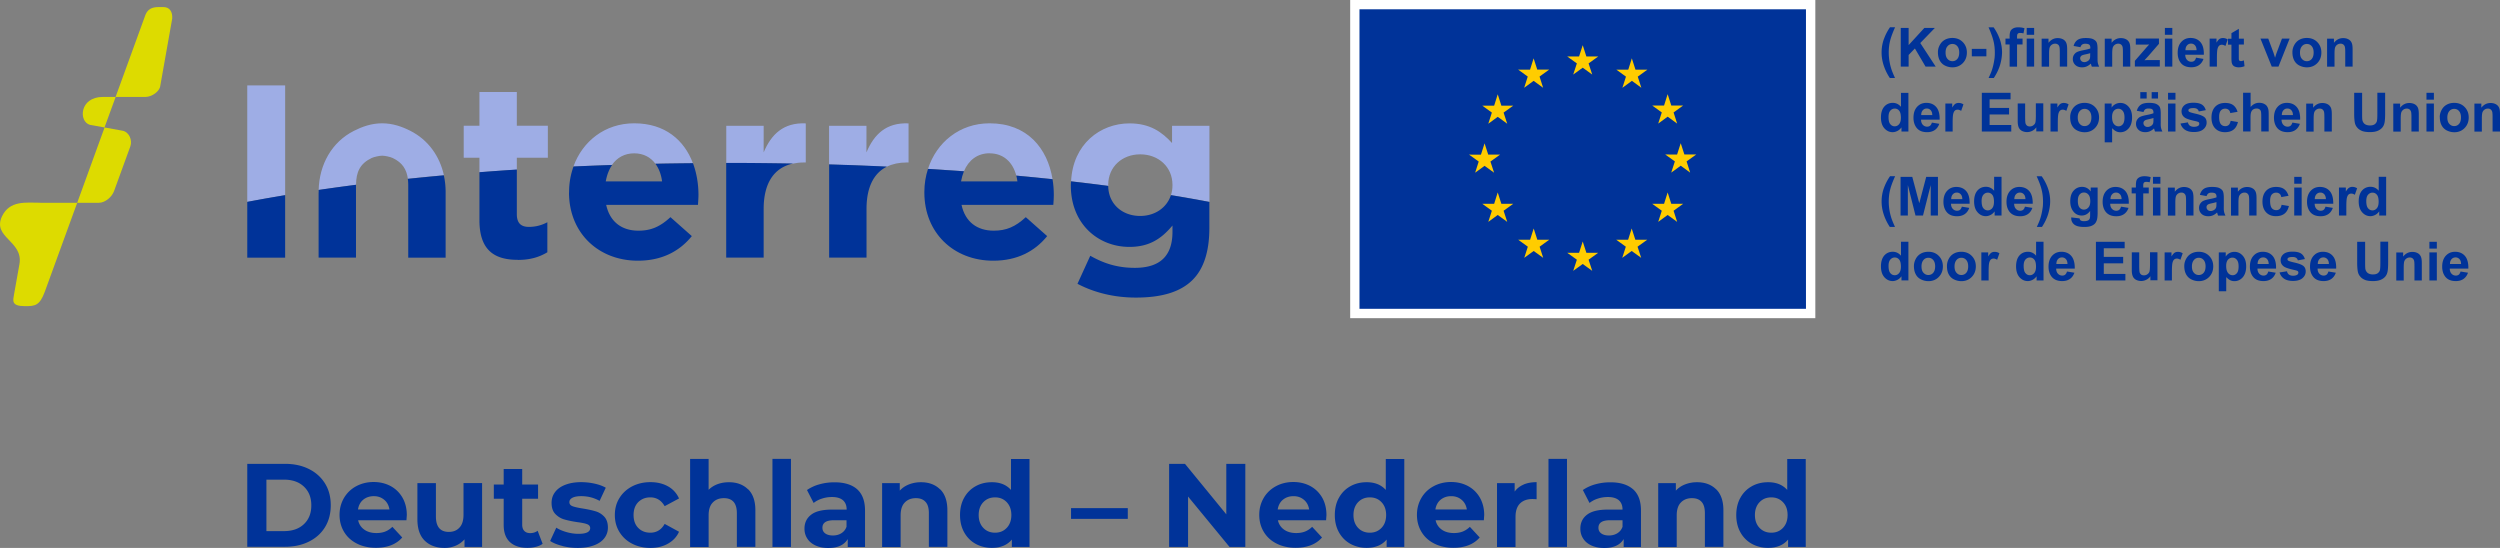 <svg xmlns="http://www.w3.org/2000/svg" viewBox="0 0 349.73 76.65"><rect x="0" y="0" width="349.73" height="76.65" fill="#808080" stroke="none"/><path d="M265.08 10.91h-.71c-.38-.57-.66-1.16-.86-1.77-.2-.61-.29-1.21-.29-1.78 0-.71.12-1.39.37-2.02.21-.55.48-1.06.81-1.53h.71c-.34.75-.57 1.38-.7 1.9s-.19 1.08-.19 1.66a7.612 7.612 0 0 0 .42 2.45c.09.25.24.61.45 1.08Zm.82-1.59V3.91h1.1v2.4l2.2-2.4h1.47l-2.04 2.11 2.16 3.3h-1.42l-1.49-2.54-.88.91v1.63h-1.1zm5.2-2.02c0-.34.08-.68.26-1 .17-.32.41-.57.72-.74.31-.17.66-.25 1.04-.25.59 0 1.08.19 1.46.58.38.39.57.87.57 1.46s-.19 1.09-.57 1.48c-.38.39-.87.59-1.45.59-.36 0-.7-.08-1.03-.24-.33-.16-.57-.4-.74-.71-.17-.31-.26-.7-.26-1.15Zm1.07.06c0 .39.09.69.28.89.18.21.41.31.68.31s.5-.1.68-.31c.18-.21.27-.51.27-.9s-.09-.68-.27-.89c-.18-.21-.41-.31-.68-.31s-.5.1-.68.31c-.19.21-.28.5-.28.89Zm3.67.52V6.84h2.04v1.04h-2.04zm2.35 3.03c.2-.44.35-.77.43-1.01.08-.23.16-.5.23-.81.07-.3.12-.59.16-.87.04-.28.05-.56.05-.84 0-.59-.06-1.14-.19-1.66s-.36-1.16-.69-1.9h.71c.37.53.66 1.09.87 1.68.2.59.31 1.2.31 1.81 0 .51-.08 1.07-.24 1.65-.18.66-.49 1.31-.91 1.95h-.72Zm2.36-5.51h.58v-.29c0-.33.04-.58.11-.74.07-.16.2-.29.39-.4.19-.1.43-.15.71-.15s.58.04.87.13l-.14.72c-.16-.04-.32-.06-.48-.06s-.26.04-.32.11c-.07.07-.1.2-.1.4v.28h.77v.82h-.77v3.11h-1.04V6.22h-.58V5.4Zm2.97-.53v-.96h1.04v.96h-1.04Zm0 4.45V5.4h1.04v3.92h-1.04Zm5.67 0h-1.04v-2c0-.42-.02-.7-.07-.82a.54.54 0 0 0-.22-.29.61.61 0 0 0-.36-.1.805.805 0 0 0-.77.54c-.05.16-.08.46-.08.9v1.78h-1.04V5.41h.96v.58c.34-.44.77-.66 1.29-.66.23 0 .44.04.63.12.19.08.33.19.43.32.1.13.16.27.2.44.04.16.06.4.06.7v2.44Zm1.83-2.72-.94-.17c.1-.38.29-.66.55-.84.26-.18.64-.27 1.15-.27.46 0 .81.05 1.03.16.23.11.39.25.48.42.09.17.14.48.14.93v1.21c0 .34 0 .6.04.76.03.16.1.34.19.53h-1.03a2.88 2.88 0 0 1-.1-.31c-.02-.06-.03-.1-.04-.12-.18.17-.37.3-.57.39-.2.09-.42.13-.65.13-.4 0-.72-.11-.95-.33-.23-.22-.35-.5-.35-.83 0-.22.05-.42.16-.59s.25-.31.45-.4c.19-.09.47-.17.83-.24.48-.09.82-.18 1.01-.25v-.1c0-.2-.05-.34-.15-.43-.1-.08-.28-.13-.56-.13-.18 0-.33.04-.43.11-.1.07-.19.2-.25.38Zm1.38.84c-.13.04-.34.1-.63.16s-.48.12-.57.18c-.13.1-.2.22-.2.37s.05.27.16.38c.11.11.25.16.41.16.19 0 .37-.06.54-.18.13-.09.21-.21.25-.34.03-.09.04-.26.04-.51v-.21Zm5.62 1.88h-1.04v-2c0-.42-.02-.7-.07-.82a.594.594 0 0 0-.22-.29.61.61 0 0 0-.36-.1.805.805 0 0 0-.77.54c-.05.16-.08.46-.08.9v1.78h-1.04V5.41h.96v.58c.34-.44.77-.66 1.29-.66.23 0 .44.04.63.12.19.08.33.19.43.32.1.13.17.27.2.44.04.16.06.4.06.7v2.44Zm.63 0v-.81l1.47-1.69c.24-.28.42-.47.53-.59-.12 0-.28.01-.48.01h-1.39v-.85h3.24v.74l-1.5 1.73-.53.57c.29-.02.47-.03.54-.03h1.61v.91h-3.5Zm4.2-4.45v-.96h1.04v.96h-1.04Zm0 4.45V5.4h1.04v3.92h-1.04Zm4.37-1.25 1.03.17c-.13.38-.34.67-.63.87-.29.2-.64.3-1.08.3-.68 0-1.19-.22-1.51-.67-.26-.36-.39-.81-.39-1.35 0-.65.17-1.16.51-1.53.34-.37.77-.55 1.29-.55.58 0 1.04.19 1.38.58.34.39.5.98.48 1.77h-2.6c0 .31.09.55.25.72.16.17.36.26.6.26.16 0 .3-.04.41-.13.11-.09.19-.23.25-.43Zm.06-1.05c0-.3-.09-.53-.23-.69a.705.705 0 0 0-.54-.23c-.23 0-.41.08-.56.25-.15.17-.22.39-.22.67h1.55Zm2.87 2.3h-1.04V5.4h.96v.56c.16-.26.31-.44.44-.52.13-.08.28-.12.45-.12.24 0 .46.06.68.2l-.32.91c-.17-.11-.34-.17-.49-.17s-.27.04-.37.12c-.1.08-.18.22-.24.43s-.09.65-.09 1.31v1.21Zm3.75-3.92v.83h-.71v1.58c0 .32 0 .51.02.56.01.05.04.1.09.13.05.03.11.05.18.05.1 0 .23-.03.42-.1l.09.81c-.24.1-.52.16-.82.16-.19 0-.35-.03-.5-.09a.71.71 0 0 1-.33-.24.984.984 0 0 1-.15-.4 5.61 5.61 0 0 1-.03-.73V6.25h-.48v-.83h.48v-.78l1.04-.61v1.38h.71Zm3.9 3.92-1.58-3.92h1.09l.74 2 .21.67c.06-.17.09-.28.11-.34.03-.11.07-.22.11-.33l.75-2h1.07l-1.56 3.92h-.93Zm2.89-2.02c0-.34.08-.68.26-1 .17-.32.41-.57.72-.74.31-.17.66-.25 1.04-.25.59 0 1.08.19 1.46.58.38.39.57.87.57 1.46s-.19 1.09-.57 1.48c-.38.39-.87.59-1.45.59-.36 0-.7-.08-1.03-.24-.33-.16-.57-.4-.74-.71-.17-.31-.26-.7-.26-1.15Zm1.06.06c0 .39.09.69.28.89.18.21.41.31.68.31s.5-.1.68-.31c.18-.21.27-.51.27-.9s-.09-.68-.27-.89c-.18-.21-.41-.31-.68-.31s-.5.1-.68.31c-.18.21-.28.5-.28.89Zm7.37 1.96h-1.04v-2c0-.42-.02-.7-.07-.82a.594.594 0 0 0-.22-.29.61.61 0 0 0-.36-.1.805.805 0 0 0-.77.54c-.05.16-.08.46-.08.9v1.78h-1.04V5.41h.96v.58c.34-.44.77-.66 1.29-.66.23 0 .44.04.63.12.19.08.33.19.43.32.1.13.16.27.2.44.04.16.06.4.06.7v2.44Zm-62.16 9.08H266v-.58c-.16.22-.35.39-.57.5-.22.11-.44.17-.66.17-.45 0-.84-.18-1.16-.54-.32-.36-.48-.87-.48-1.52s.16-1.17.47-1.52c.31-.35.71-.52 1.19-.52.44 0 .82.18 1.14.55v-1.95h1.04v5.42Zm-2.77-2.05c0 .42.06.72.17.91.17.27.4.41.7.41.24 0 .44-.1.61-.3.17-.2.25-.51.25-.91 0-.45-.08-.78-.24-.97-.16-.2-.37-.3-.62-.3s-.45.1-.62.29c-.17.2-.25.49-.25.88Zm6.06.8 1.04.17c-.13.38-.34.67-.63.87s-.65.3-1.08.3c-.68 0-1.19-.22-1.51-.67-.26-.36-.39-.81-.39-1.35 0-.65.17-1.16.51-1.53.34-.37.77-.55 1.29-.55.58 0 1.04.19 1.38.58.34.39.5.98.48 1.77h-2.6c0 .31.09.55.25.72.16.17.36.26.6.26.16 0 .3-.04.41-.13.11-.09.2-.23.25-.43Zm.06-1.05c0-.3-.08-.53-.23-.69a.705.705 0 0 0-.54-.23c-.23 0-.41.08-.56.25-.15.16-.22.39-.22.67h1.55Zm2.87 2.3h-1.04v-3.92h.96v.56c.17-.26.31-.44.44-.52.13-.08.28-.12.45-.12.24 0 .46.06.68.2l-.32.91c-.18-.11-.34-.17-.49-.17s-.27.04-.37.12c-.1.08-.18.22-.24.43s-.09.65-.09 1.31v1.21Zm4.06 0v-5.42h4.02v.92h-2.93v1.2h2.72v.91h-2.72v1.48h3.03v.91h-4.12zm7.62 0v-.59c-.14.21-.33.37-.56.49a1.586 1.586 0 0 1-1.45.01c-.21-.12-.36-.28-.45-.49-.09-.21-.14-.5-.14-.87v-2.48h1.04v1.8c0 .55.02.89.06 1.01.04.12.11.22.21.3.1.07.23.11.38.11.18 0 .34-.05.48-.15.14-.1.24-.22.29-.36.05-.14.08-.5.08-1.06v-1.66h1.04v3.92h-.96Zm3.03 0h-1.04v-3.92h.96v.56c.16-.26.31-.44.44-.52.13-.08.28-.12.45-.12.24 0 .46.06.68.2l-.32.91c-.17-.11-.34-.17-.49-.17s-.27.04-.37.12c-.1.08-.18.22-.24.43s-.09.65-.09 1.31v1.21Zm1.71-2.02c0-.34.08-.68.25-1 .17-.32.41-.57.72-.74.31-.17.66-.25 1.04-.25.59 0 1.08.19 1.46.58.38.39.57.87.57 1.46s-.19 1.09-.57 1.48c-.38.39-.86.59-1.45.59-.36 0-.7-.08-1.03-.24-.33-.16-.57-.4-.74-.71-.17-.31-.25-.7-.25-1.15Zm1.06.06c0 .39.09.69.28.89.18.21.41.31.68.31s.5-.1.68-.31c.18-.21.27-.51.27-.9s-.09-.68-.27-.89c-.18-.21-.41-.31-.68-.31s-.5.1-.68.31c-.19.21-.28.51-.28.89Zm3.77-1.96h.97v.58c.12-.2.29-.36.51-.48.21-.12.45-.18.71-.18.46 0 .84.18 1.16.54.32.36.48.85.48 1.49s-.16 1.16-.48 1.53c-.32.36-.71.54-1.16.54-.22 0-.41-.04-.59-.13s-.36-.23-.56-.44v1.98h-1.04V14.5Zm1.03 1.89c0 .44.09.77.26.98.17.21.39.32.64.32s.44-.1.6-.29c.16-.19.24-.51.24-.95 0-.41-.08-.72-.25-.92-.17-.2-.37-.3-.61-.3s-.46.1-.63.29c-.17.2-.25.49-.25.87Zm4.4-.7-.94-.17c.11-.38.29-.66.55-.84.26-.18.64-.27 1.15-.27.46 0 .81.05 1.03.16.23.11.39.25.48.42.09.17.14.48.14.93v1.21c-.01.34 0 .6.04.76.03.16.1.34.19.53h-1.03a2.88 2.88 0 0 1-.1-.31c-.02-.06-.03-.1-.04-.12-.18.17-.37.3-.57.39-.2.09-.42.13-.65.13-.4 0-.72-.11-.95-.33-.23-.22-.35-.5-.35-.83 0-.22.05-.42.16-.59.11-.17.25-.31.44-.4.19-.09.47-.17.83-.24.48-.09.82-.18 1.01-.26v-.1c0-.2-.05-.34-.15-.43-.1-.09-.28-.13-.56-.13-.18 0-.33.04-.43.11-.1.07-.19.2-.25.38Zm-.45-1.89v-.89h.89v.89h-.89Zm1.84 2.73c-.13.04-.34.1-.63.16s-.48.12-.57.18c-.14.1-.2.22-.2.37s.05.27.16.38c.11.11.25.16.41.16.19 0 .37-.06.54-.18.13-.09.21-.21.25-.34.03-.09.04-.26.04-.51v-.21Zm-.25-2.73v-.89h.89v.89H301Zm2.29.16v-.96h1.04v.96h-1.04Zm0 4.46v-3.92h1.04v3.92h-1.04Zm1.74-1.12 1.04-.16c.04.2.14.36.27.46.14.1.33.16.57.16.27 0 .47-.05.61-.15.09-.07.14-.16.14-.28 0-.08-.02-.14-.07-.2-.05-.05-.17-.09-.35-.14-.84-.18-1.37-.35-1.59-.51-.31-.21-.47-.51-.47-.88 0-.34.13-.63.4-.86.27-.23.68-.35 1.25-.35.54 0 .93.09 1.2.26.26.17.44.43.54.78l-.98.18a.588.588 0 0 0-.24-.35c-.12-.08-.28-.12-.5-.12-.27 0-.47.04-.59.11-.08.05-.12.12-.12.21 0 .07.03.14.1.19.09.07.42.17.97.29.55.13.94.28 1.16.46.22.18.32.44.32.77 0 .36-.15.67-.45.93-.3.26-.74.39-1.33.39-.54 0-.96-.11-1.27-.33a1.53 1.53 0 0 1-.61-.88Zm7.99-1.64-1.02.18c-.04-.2-.11-.36-.24-.46a.721.721 0 0 0-.47-.16c-.26 0-.46.09-.62.27-.15.18-.23.48-.23.9 0 .46.08.79.23.99.16.19.37.29.63.29.2 0 .36-.06.48-.17.13-.11.21-.3.27-.58l1.02.17c-.11.47-.31.82-.61 1.06-.3.24-.7.36-1.21.36-.57 0-1.03-.18-1.37-.54-.34-.36-.51-.86-.51-1.5s.17-1.15.51-1.51c.34-.36.81-.54 1.39-.54.48 0 .86.1 1.14.31.28.21.48.52.61.94Zm1.82-2.66v1.99c.33-.39.74-.59 1.2-.59.24 0 .45.04.65.13.19.09.34.2.43.34.1.14.16.29.2.46.04.17.05.43.05.78v2.3h-1.04v-2.07c0-.41-.02-.67-.06-.78a.491.491 0 0 0-.21-.26c-.1-.07-.23-.1-.38-.1-.17 0-.33.04-.46.12-.14.08-.23.21-.3.38-.06.17-.09.42-.09.75v1.96h-1.04v-5.42h1.04Zm5.86 4.17 1.03.17c-.13.38-.34.67-.63.87-.29.2-.64.3-1.08.3-.68 0-1.19-.22-1.52-.67-.26-.36-.39-.81-.39-1.35 0-.65.17-1.16.51-1.53.34-.37.77-.55 1.29-.55.58 0 1.04.19 1.38.58.34.39.5.98.48 1.77h-2.6c0 .31.09.55.25.72.16.17.36.26.6.26.16 0 .3-.04.41-.13.11-.09.19-.23.25-.43Zm.06-1.05c0-.3-.08-.53-.23-.69a.705.705 0 0 0-.54-.23c-.23 0-.41.08-.56.25-.15.16-.22.39-.22.67h1.55Zm5.44 2.3h-1.04v-2c0-.42-.02-.7-.07-.82a.58.58 0 0 0-.22-.29.61.61 0 0 0-.36-.1.805.805 0 0 0-.77.54c-.05.16-.08.46-.08.9v1.78h-1.04v-3.92h.97v.58c.34-.44.77-.66 1.29-.66.23 0 .44.04.63.12.19.08.33.19.43.32.1.13.17.27.2.44.04.16.06.4.06.7v2.44Zm3.15-5.42h1.09v2.93c0 .47.01.77.04.91.05.22.16.4.33.53.18.13.42.2.72.2s.54-.06.7-.19c.16-.13.25-.28.29-.47.03-.18.05-.49.05-.92v-3h1.09v2.84c0 .65-.03 1.11-.09 1.38-.06.27-.17.5-.33.68-.16.18-.37.33-.64.44-.27.11-.61.17-1.04.17-.52 0-.91-.06-1.18-.18-.27-.12-.48-.27-.63-.46a1.44 1.44 0 0 1-.31-.6c-.07-.31-.11-.77-.11-1.37v-2.89Zm9.03 5.42h-1.04v-2c0-.42-.02-.7-.07-.82a.643.643 0 0 0-.22-.29.61.61 0 0 0-.36-.1.805.805 0 0 0-.77.54c-.05.16-.08.46-.08.9v1.78h-1.04v-3.92h.96v.58c.34-.44.77-.66 1.29-.66.23 0 .44.04.63.12.19.08.33.19.43.32.1.13.17.27.2.44.04.16.06.4.06.7v2.44Zm1.06-4.46v-.96h1.04v.96h-1.04Zm0 4.46v-3.92h1.04v3.92h-1.04Zm1.86-2.02c0-.34.09-.68.26-1 .17-.32.41-.57.72-.74.31-.17.66-.25 1.04-.25.59 0 1.08.19 1.46.58.38.39.57.87.57 1.46s-.19 1.09-.57 1.48c-.38.39-.86.59-1.44.59-.36 0-.7-.08-1.03-.24-.33-.16-.57-.4-.74-.71-.17-.31-.26-.7-.26-1.15Zm1.06.06c0 .39.09.69.28.89.19.21.41.31.68.31s.5-.1.68-.31c.18-.21.27-.51.27-.9s-.09-.68-.27-.89c-.18-.21-.41-.31-.68-.31s-.5.1-.68.31c-.18.21-.28.51-.28.89Zm7.37 1.96h-1.04v-2c0-.42-.02-.7-.07-.82a.58.58 0 0 0-.22-.29.61.61 0 0 0-.36-.1.805.805 0 0 0-.77.54c-.05.16-.08.46-.08.9v1.78h-1.04v-3.92h.97v.58c.34-.44.77-.66 1.29-.66.23 0 .44.04.63.12.19.08.33.19.43.32.1.13.17.27.2.44.04.16.06.4.06.7v2.44Zm-84.65 13.35h-.71c-.38-.57-.66-1.16-.86-1.77-.2-.61-.29-1.21-.29-1.78 0-.71.12-1.39.37-2.02.21-.55.48-1.06.81-1.53h.71c-.34.75-.57 1.38-.7 1.9s-.19 1.08-.19 1.66a7.612 7.612 0 0 0 .42 2.45c.09.25.24.61.45 1.08Zm.79-1.6v-5.41h1.64l.98 3.69.97-3.69h1.64v5.41h-1.01v-4.26l-1.08 4.26h-1.05l-1.07-4.26v4.26h-1.02zm8.58-1.24 1.03.17c-.13.38-.34.67-.63.87-.29.2-.65.3-1.08.3-.68 0-1.19-.22-1.51-.67-.26-.36-.39-.81-.39-1.35 0-.65.17-1.16.51-1.53.34-.37.77-.55 1.29-.55.58 0 1.04.19 1.38.58.34.39.5.98.48 1.77h-2.6c0 .31.09.55.25.72.16.17.36.26.6.26.16 0 .3-.04.41-.13.11-.09.19-.23.25-.43Zm.06-1.05c0-.3-.08-.53-.23-.69a.705.705 0 0 0-.54-.23c-.23 0-.41.08-.56.25-.15.17-.22.39-.22.67h1.55Zm5.48 2.29h-.96v-.58c-.16.22-.35.39-.57.5-.22.11-.44.17-.66.17-.45 0-.84-.18-1.16-.55-.32-.36-.48-.87-.48-1.52s.16-1.17.47-1.52c.31-.35.71-.52 1.19-.52.44 0 .82.18 1.14.55v-1.95H280v5.41Zm-2.78-2.04c0 .42.06.72.17.91.17.27.4.41.7.41.24 0 .44-.1.61-.3.17-.2.25-.51.25-.91 0-.45-.08-.78-.24-.97-.16-.2-.37-.3-.62-.3s-.45.1-.62.29c-.17.2-.25.49-.25.88Zm6.07.8 1.03.17c-.13.38-.34.67-.63.87-.29.2-.65.3-1.08.3-.68 0-1.19-.22-1.52-.67-.26-.36-.39-.81-.39-1.35 0-.65.17-1.16.51-1.53.34-.37.77-.55 1.29-.55.58 0 1.04.19 1.38.58.34.39.5.98.49 1.77h-2.6c0 .31.09.55.25.72.16.17.36.26.6.26.16 0 .3-.04.41-.13.11-.09.19-.23.25-.43Zm.06-1.05c0-.3-.08-.53-.23-.69a.705.705 0 0 0-.54-.23c-.23 0-.41.08-.56.25-.15.17-.22.39-.22.67h1.55Zm1.59 3.89c.2-.44.35-.77.43-1.01.08-.23.16-.5.23-.81.07-.3.12-.59.16-.87.04-.28.05-.56.05-.84 0-.59-.06-1.14-.19-1.66-.12-.52-.36-1.16-.7-1.9h.71c.37.53.66 1.09.87 1.68.21.59.31 1.2.31 1.81 0 .51-.08 1.07-.24 1.65-.18.66-.49 1.31-.91 1.95h-.72Zm4.81-1.34 1.18.14c.02.14.07.23.14.28.1.07.25.11.46.11.27 0 .47-.04.61-.12.09-.05.16-.14.21-.26.03-.09.05-.25.05-.48v-.57c-.31.42-.7.64-1.17.64-.53 0-.94-.22-1.25-.67-.24-.35-.36-.79-.36-1.31 0-.66.16-1.16.48-1.51.32-.35.71-.52 1.18-.52s.89.21 1.2.64v-.55h.97v3.52c0 .46-.04.81-.11 1.04-.08.23-.18.41-.32.54-.14.13-.32.23-.55.31-.23.07-.52.11-.87.11-.67 0-1.14-.11-1.42-.34a1.08 1.08 0 0 1-.42-.87v-.12Zm.93-2.3c0 .42.08.72.24.92.16.19.36.29.6.29.25 0 .47-.1.64-.3.18-.2.26-.49.26-.88s-.08-.71-.25-.91c-.17-.2-.38-.3-.64-.3s-.45.1-.61.29c-.16.19-.24.49-.24.88Zm6.06.8 1.03.17c-.13.38-.34.67-.63.87-.29.2-.64.3-1.08.3-.68 0-1.19-.22-1.52-.67-.26-.36-.39-.81-.39-1.35 0-.65.17-1.16.51-1.53.34-.37.77-.55 1.29-.55.58 0 1.04.19 1.38.58.34.39.5.98.48 1.77h-2.6c0 .31.09.55.25.72.16.17.36.26.6.26.16 0 .3-.04.41-.13.11-.09.19-.23.25-.43Zm.06-1.05c0-.3-.08-.53-.23-.69a.705.705 0 0 0-.54-.23c-.23 0-.41.08-.56.25-.15.17-.22.39-.22.67h1.55Zm1.42-1.63h.58v-.29c0-.33.04-.58.1-.74.07-.16.2-.3.39-.4.19-.1.43-.15.71-.15s.58.04.87.13l-.14.72c-.17-.04-.32-.06-.48-.06s-.26.04-.32.11c-.07.07-.1.2-.1.4v.28h.77v.82h-.77v3.11h-1.04v-3.11h-.58v-.82Zm2.97-.53v-.96h1.04v.96h-1.04Zm0 4.45v-3.92h1.04v3.92h-1.04Zm5.67 0h-1.04v-2c0-.42-.02-.7-.07-.82a.58.58 0 0 0-.22-.29.61.61 0 0 0-.36-.1.805.805 0 0 0-.77.54c-.05.16-.08.46-.08.9v1.78h-1.04v-3.92h.97v.58c.34-.44.77-.66 1.29-.66.23 0 .44.04.63.12.19.08.33.19.43.32.1.13.17.27.2.44.04.16.06.4.06.7v2.44Zm1.83-2.72-.94-.17c.11-.38.29-.66.55-.84.26-.18.64-.27 1.15-.27.46 0 .81.05 1.03.16.23.11.39.25.48.42.09.17.14.48.14.93v1.21c-.01.34 0 .6.04.76.03.16.1.34.19.53h-1.03a2.88 2.88 0 0 1-.1-.31c-.02-.06-.03-.1-.04-.12-.18.17-.37.3-.57.39-.2.09-.42.13-.65.13-.4 0-.72-.11-.95-.33-.23-.22-.35-.5-.35-.83 0-.22.05-.42.16-.59.11-.17.25-.31.44-.4.19-.09.47-.17.83-.24.48-.09.82-.18 1.01-.25v-.1c0-.2-.05-.34-.15-.43-.1-.08-.28-.13-.56-.13-.19 0-.33.04-.43.11-.1.07-.19.2-.25.38Zm1.39.84c-.13.04-.34.1-.63.16s-.48.12-.57.18c-.14.1-.2.22-.2.37s.05.27.16.38c.11.11.25.16.41.16.19 0 .36-.06.53-.18.13-.09.21-.21.25-.34.03-.09.04-.26.04-.51v-.21Zm5.61 1.88h-1.04v-2c0-.42-.02-.7-.07-.82a.58.58 0 0 0-.22-.29.61.61 0 0 0-.36-.1.805.805 0 0 0-.77.54c-.05.16-.08.46-.08.9v1.78h-1.04v-3.92h.96v.58c.34-.44.77-.66 1.29-.66.23 0 .44.04.63.12.19.08.33.19.43.32.1.13.16.27.2.44.04.16.06.4.06.7v2.44Zm4.47-2.76-1.02.18c-.04-.2-.11-.36-.23-.46a.73.73 0 0 0-.48-.16c-.26 0-.46.09-.62.27-.15.18-.23.48-.23.9 0 .46.08.79.23.99.16.19.37.29.63.29.2 0 .36-.06.48-.17.13-.11.21-.3.27-.58l1.02.17c-.11.47-.31.82-.61 1.06-.3.24-.7.36-1.21.36-.57 0-1.03-.18-1.37-.54-.34-.36-.51-.86-.51-1.5s.17-1.15.51-1.51c.34-.36.81-.54 1.39-.54.48 0 .86.1 1.14.31.28.21.48.52.61.94Zm.79-1.69v-.96h1.04v.96h-1.04Zm0 4.45v-3.92h1.04v3.92h-1.04Zm4.37-1.24 1.03.17c-.13.38-.34.67-.63.87-.29.2-.65.3-1.08.3-.68 0-1.19-.22-1.51-.67-.26-.36-.39-.81-.39-1.35 0-.65.17-1.16.51-1.53.34-.37.77-.55 1.29-.55.58 0 1.04.19 1.38.58.34.39.5.98.49 1.77h-2.6c0 .31.09.55.25.72.16.17.36.26.6.26.16 0 .3-.04.41-.13.11-.09.19-.23.25-.43Zm.06-1.05c0-.3-.09-.53-.23-.69a.705.705 0 0 0-.54-.23c-.23 0-.41.08-.56.25-.15.17-.22.39-.22.67h1.55Zm2.87 2.29h-1.04v-3.92h.96v.56c.17-.26.31-.44.45-.52.13-.08.28-.13.45-.13.24 0 .46.06.68.2l-.32.91c-.17-.11-.34-.17-.49-.17s-.27.04-.37.12c-.1.08-.18.22-.24.43s-.09.65-.09 1.31v1.21Zm5.55 0h-.96v-.58c-.16.22-.35.39-.57.5-.22.11-.44.17-.66.17-.45 0-.84-.18-1.16-.55-.32-.36-.48-.87-.48-1.52s.16-1.17.47-1.52c.31-.35.71-.52 1.19-.52.44 0 .82.18 1.14.55v-1.95h1.04v5.41Zm-2.77-2.04c0 .42.06.72.17.91.17.27.4.41.7.41.24 0 .44-.1.61-.3.17-.2.25-.51.25-.91 0-.45-.08-.78-.24-.97-.16-.2-.37-.3-.62-.3s-.45.1-.62.29c-.17.2-.25.49-.25.88Zm-64.06 11.12H266v-.58c-.16.22-.35.39-.57.5-.22.11-.44.17-.66.17-.45 0-.84-.18-1.16-.54-.32-.36-.48-.87-.48-1.52s.16-1.17.47-1.52c.31-.35.71-.52 1.19-.52.44 0 .82.18 1.14.55v-1.95h1.04v5.42Zm-2.77-2.05c0 .42.06.72.17.91.17.27.4.41.7.41.24 0 .44-.1.61-.3.17-.2.25-.51.25-.91 0-.45-.08-.78-.24-.97-.16-.2-.37-.3-.62-.3s-.45.1-.62.29c-.17.2-.25.49-.25.88Zm3.55.03c0-.34.09-.68.26-1 .17-.32.41-.57.72-.74.31-.17.66-.25 1.04-.25.59 0 1.08.19 1.46.58.38.39.57.87.57 1.46s-.19 1.09-.57 1.48c-.38.39-.86.59-1.45.59-.36 0-.7-.08-1.03-.24-.33-.16-.58-.4-.74-.71-.17-.31-.26-.7-.26-1.15Zm1.06.06c0 .39.09.69.28.89.19.21.41.31.68.31s.5-.1.68-.31c.18-.21.27-.51.27-.9s-.09-.68-.27-.89c-.18-.21-.41-.31-.68-.31s-.5.1-.68.31c-.18.21-.28.51-.28.89Zm3.56-.06c0-.34.08-.68.25-1 .17-.32.41-.57.72-.74.31-.17.66-.25 1.04-.25.59 0 1.08.19 1.46.58.38.39.57.87.57 1.46s-.19 1.09-.57 1.48c-.38.39-.86.59-1.45.59-.36 0-.7-.08-1.03-.24-.33-.16-.57-.4-.74-.71-.17-.31-.25-.7-.25-1.15Zm1.06.06c0 .39.09.69.28.89.18.21.41.31.68.31s.5-.1.68-.31c.18-.21.27-.51.27-.9s-.09-.68-.27-.89c-.18-.21-.41-.31-.68-.31s-.5.1-.68.31c-.18.21-.28.51-.28.89Zm4.79 1.96h-1.04v-3.92h.96v.56c.17-.26.31-.44.44-.52.13-.08.28-.12.45-.12.24 0 .46.06.68.2l-.32.91c-.17-.11-.34-.17-.49-.17s-.27.04-.37.12c-.1.08-.18.22-.24.43s-.09.65-.09 1.31v1.21Zm7.65 0h-.96v-.58c-.16.22-.35.39-.57.5-.22.11-.44.17-.66.17-.45 0-.84-.18-1.16-.54-.32-.36-.48-.87-.48-1.52s.16-1.17.47-1.52c.31-.35.71-.52 1.19-.52.44 0 .82.18 1.14.55v-1.95h1.04v5.42Zm-2.77-2.05c0 .42.06.72.17.91.17.27.4.41.7.41.24 0 .44-.1.61-.3.17-.2.25-.51.25-.91 0-.45-.08-.78-.24-.97-.16-.2-.37-.3-.62-.3s-.45.1-.62.29c-.17.2-.25.49-.25.88Zm6.07.8 1.03.17c-.13.38-.34.67-.63.87-.29.2-.65.3-1.08.3-.68 0-1.19-.22-1.52-.67-.26-.36-.39-.81-.39-1.35 0-.65.17-1.16.51-1.53.34-.37.77-.55 1.29-.55.58 0 1.04.19 1.38.58.34.39.5.98.49 1.77h-2.6c0 .31.09.55.25.72.16.17.36.26.6.26.16 0 .3-.04.41-.13.11-.09.19-.23.25-.43Zm.06-1.05c0-.3-.08-.53-.23-.69a.705.705 0 0 0-.54-.23c-.23 0-.41.08-.56.25-.15.17-.22.39-.22.67h1.55Zm3.98 2.3v-5.41h4.02v.91h-2.92v1.2h2.71v.91h-2.71v1.48h3.02v.91h-4.12zm7.62 0v-.59c-.14.21-.33.37-.56.49a1.586 1.586 0 0 1-1.45.01c-.21-.12-.36-.28-.45-.49-.09-.21-.14-.5-.14-.87V35.3h1.04v1.8c0 .55.02.89.06 1.01.04.12.11.22.21.3.1.07.23.11.39.11.18 0 .34-.05.48-.15.14-.1.24-.22.29-.36.05-.14.08-.5.08-1.06v-1.66h1.04v3.92h-.96Zm3.03 0h-1.04v-3.92h.96v.56c.17-.26.31-.44.44-.52.13-.08.28-.12.45-.12.24 0 .46.06.68.2l-.32.91c-.17-.11-.34-.17-.49-.17s-.27.04-.37.12c-.1.08-.18.22-.24.43s-.09.65-.09 1.31v1.21Zm1.71-2.02c0-.34.08-.68.26-1 .17-.32.41-.57.72-.74.31-.17.66-.25 1.04-.25.59 0 1.08.19 1.46.58.38.39.57.87.57 1.46s-.19 1.09-.57 1.48c-.38.39-.87.59-1.45.59-.36 0-.7-.08-1.03-.24-.33-.16-.57-.4-.74-.71-.17-.31-.26-.7-.26-1.15Zm1.07.06c0 .39.09.69.28.89.18.21.41.31.68.31s.5-.1.68-.31c.18-.21.27-.51.27-.9s-.09-.68-.27-.89c-.18-.21-.41-.31-.68-.31s-.5.1-.68.31c-.18.21-.28.51-.28.89Zm3.76-1.96h.97v.58c.12-.2.3-.36.51-.48.21-.12.45-.18.71-.18.45 0 .84.18 1.16.54.32.36.48.85.48 1.49s-.16 1.16-.48 1.53c-.32.36-.71.54-1.16.54-.22 0-.41-.04-.59-.13s-.36-.23-.56-.44v1.98h-1.04v-5.41Zm1.03 1.89c0 .44.09.77.26.98.17.21.39.32.64.32s.44-.1.6-.29c.16-.19.24-.51.24-.95 0-.41-.08-.72-.25-.92-.17-.2-.37-.3-.61-.3s-.46.1-.63.29c-.17.2-.25.49-.25.87Zm5.9.78 1.03.17c-.13.38-.34.67-.63.87-.29.2-.65.3-1.08.3-.68 0-1.19-.22-1.51-.67-.26-.36-.39-.81-.39-1.35 0-.65.17-1.16.51-1.53.34-.37.77-.55 1.29-.55.58 0 1.04.19 1.38.58.34.39.5.98.48 1.77h-2.6c0 .31.09.55.25.72.16.17.36.26.6.26.16 0 .3-.04.41-.13.11-.09.19-.23.25-.43Zm.05-1.05c0-.3-.09-.53-.23-.69a.705.705 0 0 0-.54-.23c-.23 0-.41.08-.56.25-.15.17-.22.39-.22.67h1.55Zm1.52 1.18 1.04-.16c.04.2.13.36.27.46.14.1.33.16.57.16.27 0 .47-.05.61-.15.09-.07.14-.16.14-.28 0-.08-.02-.14-.07-.2-.05-.05-.17-.09-.35-.14-.84-.18-1.37-.35-1.59-.51-.31-.21-.47-.51-.47-.88 0-.34.13-.63.4-.86.27-.23.68-.35 1.25-.35s.94.09 1.2.26.44.43.54.78l-.98.18a.588.588 0 0 0-.24-.35c-.12-.08-.29-.12-.5-.12-.27 0-.47.04-.59.11-.08.05-.12.12-.12.21 0 .07.03.14.1.19.09.07.42.17.97.29.55.13.94.28 1.16.46.22.18.32.44.32.77 0 .36-.15.67-.45.93-.3.26-.75.39-1.33.39-.53 0-.96-.11-1.27-.33a1.53 1.53 0 0 1-.61-.88Zm6.84-.13 1.03.17c-.13.38-.34.67-.63.87-.29.2-.64.3-1.08.3-.68 0-1.19-.22-1.51-.67-.26-.36-.39-.81-.39-1.35 0-.65.17-1.16.51-1.53.34-.37.77-.55 1.29-.55.58 0 1.04.19 1.38.58.34.39.5.98.48 1.77h-2.6c0 .31.09.55.25.72.16.17.36.26.6.26.16 0 .3-.04.41-.13.11-.09.19-.23.25-.43Zm.06-1.05c0-.3-.08-.53-.23-.69a.705.705 0 0 0-.54-.23c-.23 0-.41.08-.56.25-.15.17-.22.39-.22.67h1.55Zm3.98-3.11h1.09v2.93c0 .47.01.77.04.91.05.22.16.4.33.53.18.13.42.2.72.2s.54-.06.7-.19c.16-.13.25-.28.29-.47.03-.18.05-.49.05-.92v-3h1.09v2.84c0 .65-.03 1.11-.09 1.38-.06.27-.17.5-.33.68-.16.18-.37.33-.64.44-.27.11-.61.17-1.04.17-.52 0-.91-.06-1.18-.18-.27-.12-.48-.27-.63-.46a1.44 1.44 0 0 1-.31-.6c-.07-.31-.11-.77-.11-1.37v-2.89Zm9.03 5.41h-1.04v-2c0-.42-.02-.7-.07-.82a.594.594 0 0 0-.22-.29.61.61 0 0 0-.36-.1.805.805 0 0 0-.77.54c-.05.16-.08.46-.08.9v1.78h-1.04v-3.92h.96v.58c.34-.44.77-.66 1.29-.66.23 0 .44.04.63.12.19.08.33.19.43.32.1.13.16.27.2.44.04.16.06.4.06.7v2.44Zm1.05-4.45v-.96h1.04v.96h-1.04Zm0 4.45v-3.92h1.04v3.92h-1.04Zm4.37-1.25 1.03.17c-.13.38-.34.67-.63.87-.29.2-.64.3-1.08.3-.68 0-1.19-.22-1.51-.67-.26-.36-.39-.81-.39-1.35 0-.65.17-1.16.51-1.53.34-.37.77-.55 1.29-.55.58 0 1.04.19 1.38.58.34.39.5.98.48 1.77h-2.6c0 .31.09.55.25.72.16.17.36.26.6.26.16 0 .3-.04.41-.13.11-.09.19-.23.25-.43Zm.06-1.05c0-.3-.08-.53-.23-.69a.705.705 0 0 0-.54-.23c-.23 0-.41.08-.56.25-.15.17-.22.39-.22.67h1.55ZM189.53.65h63.76v43.21h-63.76V.65z" style="fill:#039;stroke-width:0"/><path d="M190.18 1.3h62.46v41.9h-62.46V1.3Zm-1.3-1.3v44.51h65.07V0h-65.07Z" style="fill:#fff;stroke-width:0"/><path style="fill:#fc0;stroke-width:0" d="m232.79 14.76.5-1.59.51 1.59h1.66l-1.34.97.5 1.56-1.33-.97-1.32.97.5-1.56-1.34-.97h1.66zM220.9 7.9l.51-1.58.51 1.58h1.66l-1.35.97.51 1.56-1.33-.96-1.33.96.51-1.56-1.35-.97h1.66zm-15.39 13.73 1.66.01.51-1.59.51 1.58h1.66l-1.35.97.51 1.56-1.33-.96-1.32.96.5-1.56-1.35-.97zm5.34 9.41-1.33-.97-1.32.97.5-1.56-1.34-.97h1.66l.5-1.59.51 1.59h1.66l-1.35.97.51 1.56zm-.51-15.29.51 1.56-1.33-.97-1.32.97.5-1.56-1.34-.97h1.66l.5-1.59.51 1.59h1.66l-1.35.97zm3.7-6 .5-1.59.51 1.58h1.66l-1.34.97.5 1.57-1.33-.97-1.32.97.5-1.57-1.34-.97 1.66.01zm1.84 26.32-1.33-.96-1.32.96.5-1.56-1.34-.97h1.66l.5-1.58.51 1.58h1.66l-1.34.97.5 1.56zm6.86 1.82-1.33-.96-1.33.96.51-1.56-1.35-.97h1.66l.51-1.58.51 1.58h1.66l-1.35.97.51 1.56zm6.85-1.82-1.33-.96-1.32.96.5-1.56-1.34-.97h1.66l.5-1.58.51 1.58h1.66l-1.35.97.51 1.56zm-.48-25.35.5 1.56-1.32-.97-1.33.97.5-1.56-1.34-.97h1.66l.5-1.59.51 1.59h1.66l-1.34.97zm5.51 20.32-1.33-.97-1.32.97.5-1.56-1.34-.97h1.66l.5-1.59.51 1.59h1.66l-1.34.97.5 1.56zm1.82-6.89-1.32-.97-1.33.97.51-1.57-1.35-.97 1.66.01.51-1.59.51 1.58h1.66l-1.35.97.5 1.57z"/><path d="M13.81 28.37c.91 0 1.86-.82 2.16-1.68l2.27-6.23c.29-.87-.16-1.93-1.03-2.16l-2.58-.47-3.83 10.54h3.02ZM22.87.99h-.71c-.92 0-1.48.31-1.8 1.05l-4.19 11.52h4.18c.91 0 1.98-.78 2.07-1.54l1.67-9.41c.07-.89-.31-1.62-1.22-1.62ZM12.6 17.47l2.02.36 1.56-4.27h-1.79c-3.29 0-3.42 3.48-1.79 3.91ZM5.64 28.36c-2.02 0-4.28-.36-5.37 1.92-1.37 2.98 3.02 3.42 2.45 6.67-.14.82-.75 4.2-.75 4.2-.15.9-.44 1.68 1.54 1.68 1.4 0 2.03-.08 2.74-1.97l4.55-12.49H5.65Z" style="fill:#dddb00;stroke-width:0"/><path d="M138.44 21.45c1.93 0 3.23 1.22 3.73 3.11 1.71.16 3.4.33 5.07.5-.7-4.3-3.52-7.81-8.8-7.81-4.22 0-7.43 2.68-8.62 6.37 1.69.1 3.37.21 5.03.33.65-1.55 1.89-2.51 3.59-2.51" style="fill:#9eade5;stroke-width:0"/><path d="M129.31 26.93c0 5.65 4.1 9.54 9.64 9.54 3.34 0 5.82-1.31 7.54-3.44l-2.99-2.65c-1.45 1.34-2.72 1.89-4.48 1.89-2.34 0-4-1.24-4.51-3.61h12.84c.04-.48.07-.96.07-1.38 0-.75-.06-1.49-.18-2.21-1.67-.18-3.36-.35-5.07-.5.07.26.12.53.16.81h-7.89c.09-.51.23-.99.41-1.42-1.66-.12-3.34-.23-5.03-.33-.33 1.01-.51 2.1-.51 3.23v.07Z" style="fill:#039;stroke-width:0"/><path d="M39.89 11.95h-5.3v16.29c1.72-.33 3.49-.64 5.3-.94V11.95ZM72.3 22.07h4.34v-4.48H72.3v-4.72h-5.23v4.72h-2.2v4.48h2.2v2.03c1.73-.13 3.47-.26 5.23-.37v-1.65Zm16.42-.62c1.28 0 2.29.54 2.96 1.45 1.74-.04 3.49-.06 5.25-.08-1.21-3.21-3.89-5.57-8.21-5.57-4.09 0-7.23 2.51-8.5 6.04 1.78-.08 3.58-.15 5.39-.22.71-1.02 1.76-1.62 3.11-1.62m22.21 1.44c.47-.1.97-.16 1.51-.16h.28v-5.47c-3.1-.14-4.82 1.51-5.89 4.06V17.6h-5.23v5.2h.29c3.04 0 6.06.03 9.05.09m15.89-.16h.27v-5.47c-3.1-.14-4.82 1.51-5.89 4.06V17.6h-5.23v5.41c2.72.08 5.42.18 8.08.31.79-.39 1.71-.59 2.77-.59m28.2 3.2v-.07c0-2.51 1.93-4.27 4.48-4.27s4.51 1.76 4.51 4.27v.07c0 .48-.07.94-.21 1.36 1.84.3 3.63.62 5.38.95V17.6h-5.23v2.41c-1.41-1.55-3.1-2.75-5.95-2.75-4.1 0-7.93 2.91-8.17 8.1 1.77.2 3.5.42 5.21.64v-.06M51.97 22.11c.35-.16 1.11-.33 1.49-.33s1.14.16 1.49.33c1.33.63 1.93 1.58 2.11 2.9 1.66-.18 3.34-.34 5.04-.49-.59-2.68-2.2-4.95-4.68-6.21-1.14-.58-2.46-1.06-3.96-1.06s-2.82.48-3.96 1.06c-3.09 1.57-4.83 4.7-4.92 8.26 1.71-.25 3.45-.49 5.23-.72 0-1.78.57-2.98 2.17-3.74" style="fill:#9eade5;stroke-width:0"/><path d="M39.89 36.05V27.3c-1.81.3-3.58.61-5.3.94v7.81h5.3Zm32.55.31c1.76 0 3.03-.41 4.13-1.07v-4.2c-.76.41-1.62.65-2.58.65-1.17 0-1.69-.59-1.69-1.79v-6.23c-1.76.11-3.51.24-5.23.37v6.72c0 4.27 2.17 5.54 5.37 5.54m7.16-9.42c0 5.65 4.1 9.54 9.64 9.54 3.34 0 5.82-1.31 7.54-3.44l-2.99-2.65c-1.45 1.34-2.72 1.89-4.48 1.89-2.34 0-3.99-1.24-4.51-3.61h12.84c.03-.48.07-.96.07-1.38 0-1.56-.26-3.08-.77-4.45-1.76.02-3.51.04-5.25.08.48.65.8 1.49.93 2.47h-7.88c.16-.9.46-1.68.89-2.3-1.81.06-3.61.13-5.4.21-.4 1.11-.62 2.31-.62 3.57v.07Zm27.23 9.12v-6.82c0-3.72 1.53-5.79 4.1-6.35-2.99-.05-6.01-.09-9.05-.09h-.29v13.25h5.23Zm14.39 0v-6.82c0-3.07 1.04-5.02 2.85-5.92-2.66-.13-5.36-.23-8.08-.31v13.04h5.23Zm28.58-10.12c0 5.47 3.89 8.61 8.19 8.61 2.79 0 4.48-1.14 6.03-2.99v.89c0 3.31-1.69 5.03-5.27 5.03-2.44 0-4.34-.62-6.23-1.69l-1.79 3.92c2.34 1.24 5.16 1.93 8.16 1.93 3.58 0 6.23-.76 7.95-2.48 1.55-1.55 2.34-3.96 2.34-7.26v-3.64c-1.74-.33-3.54-.65-5.38-.95-.57 1.76-2.24 2.91-4.3 2.91-2.53 0-4.44-1.69-4.47-4.2-1.71-.23-3.45-.44-5.21-.64 0 .17-.02.33-.02.51v.07Zm-92.69-.03v10.15h5.23v-9.19c0-.8-.09-1.58-.25-2.33-1.7.15-3.38.32-5.04.49.04.28.06.57.06.89m-12.54 1.01v9.12h5.23V25.85c-1.77.23-3.52.47-5.22.72v.35Zm-9.98 37.97h5.28c1.26 0 2.38.24 3.34.72.97.48 1.72 1.16 2.26 2.03.54.87.8 1.89.8 3.05s-.27 2.18-.8 3.05c-.54.88-1.29 1.55-2.26 2.03-.97.48-2.08.72-3.34.72h-5.28V64.87Zm5.14 9.41c1.16 0 2.09-.32 2.78-.97.69-.65 1.04-1.52 1.04-2.63s-.35-1.98-1.04-2.63c-.69-.65-1.62-.97-2.78-.97h-2.46v7.2h2.46Zm17.13-1.52H50.1c.12.55.41.99.86 1.31.45.32 1.02.48 1.69.48.46 0 .88-.07 1.24-.21.36-.14.69-.36 1-.66l1.38 1.49c-.84.96-2.07 1.44-3.68 1.44-1.01 0-1.9-.2-2.67-.59-.77-.39-1.37-.94-1.79-1.64-.42-.7-.63-1.49-.63-2.37s.21-1.66.62-2.37c.42-.7.98-1.25 1.71-1.64.73-.39 1.54-.59 2.43-.59s1.67.19 2.37.56c.71.38 1.26.92 1.67 1.62.4.7.61 1.52.61 2.45 0 .03-.02.27-.05.7Zm-6.05-2.87c-.4.33-.64.79-.73 1.36h4.4c-.09-.56-.33-1.02-.73-1.35-.4-.34-.89-.51-1.46-.51s-1.08.17-1.48.5Zm16.63-2.33v8.93h-2.46v-1.06c-.34.39-.75.68-1.23.89-.48.2-.99.31-1.54.31-1.17 0-2.1-.34-2.79-1.01-.69-.67-1.03-1.68-1.03-3v-5.05h2.59v4.66c0 1.44.6 2.16 1.81 2.16.62 0 1.12-.2 1.49-.61.38-.4.56-1 .56-1.8v-4.42h2.59Zm8.46 8.5c-.25.19-.57.33-.94.42-.37.09-.76.14-1.17.14-1.06 0-1.88-.27-2.46-.81-.58-.54-.87-1.34-.87-2.39v-3.67h-1.38v-1.99h1.38v-2.17h2.59v2.17h2.22v1.99h-2.22v3.63c0 .38.1.67.29.87.19.2.47.31.82.31.41 0 .76-.11 1.05-.33l.7 1.83Zm2.75.29c-.71-.18-1.27-.41-1.69-.69l.86-1.86c.4.26.88.46 1.44.62.57.16 1.12.24 1.66.24 1.1 0 1.64-.27 1.64-.81 0-.25-.15-.44-.45-.55-.3-.11-.76-.2-1.38-.28-.73-.11-1.33-.24-1.81-.38s-.89-.4-1.24-.76c-.35-.37-.52-.88-.52-1.56 0-.56.16-1.07.49-1.5.33-.44.8-.78 1.43-1.02.62-.24 1.36-.37 2.22-.37.63 0 1.26.07 1.89.21.62.14 1.14.33 1.55.57l-.86 1.84c-.79-.44-1.64-.66-2.57-.66-.55 0-.97.08-1.24.23-.28.15-.42.35-.42.6 0 .28.15.47.45.58.3.11.77.22 1.43.32.73.12 1.33.25 1.79.39.47.14.87.39 1.21.75.34.37.51.88.51 1.53 0 .55-.17 1.05-.5 1.48-.33.43-.82.77-1.45 1-.64.24-1.39.36-2.27.36-.74 0-1.47-.09-2.17-.27Zm9.78-.31c-.76-.39-1.35-.94-1.78-1.64-.43-.7-.64-1.49-.64-2.37s.21-1.68.64-2.37c.43-.7 1.02-1.24 1.78-1.64.76-.39 1.61-.59 2.56-.59s1.76.2 2.46.59c.7.39 1.21.96 1.54 1.69l-2.01 1.08c-.47-.82-1.14-1.23-2.01-1.23-.68 0-1.23.22-1.68.66-.44.44-.66 1.05-.66 1.81s.22 1.37.66 1.81c.44.44 1 .66 1.68.66.88 0 1.55-.41 2.01-1.23l2.01 1.1c-.32.71-.83 1.26-1.54 1.66-.7.4-1.52.6-2.46.6s-1.81-.2-2.56-.59Zm16.22-7.62c.68.66 1.02 1.65 1.02 2.95v5.11h-2.59v-4.71c0-.71-.16-1.24-.46-1.58-.31-.35-.76-.52-1.35-.52-.65 0-1.17.2-1.56.61-.39.4-.58 1-.58 1.8v4.42h-2.59V64.2h2.59v4.32c.34-.34.76-.61 1.25-.79.49-.18 1.02-.27 1.59-.27 1.11 0 2 .33 2.68 1Zm3.41-4.25h2.59v12.32h-2.59V64.19zm11.84 4.25c.74.66 1.11 1.65 1.11 2.98v5.1h-2.42v-1.11c-.49.83-1.39 1.25-2.72 1.25-.69 0-1.28-.12-1.78-.35-.5-.23-.89-.55-1.15-.96-.27-.41-.4-.87-.4-1.39 0-.83.31-1.48.94-1.96.62-.48 1.59-.71 2.9-.71h2.06c0-.56-.17-1-.51-1.3-.34-.3-.86-.46-1.54-.46-.48 0-.94.07-1.4.22a3.6 3.6 0 0 0-1.17.61l-.93-1.81a5.76 5.76 0 0 1 1.75-.8c.68-.19 1.38-.28 2.1-.28 1.38 0 2.45.33 3.19.99Zm-2.21 6.16c.34-.21.59-.51.73-.91v-.91h-1.78c-1.06 0-1.59.35-1.59 1.05 0 .33.13.6.39.79.26.19.62.29 1.07.29s.84-.1 1.18-.31Zm13.82-6.16c.68.66 1.02 1.65 1.02 2.95v5.11h-2.59v-4.71c0-.71-.15-1.24-.47-1.58-.31-.35-.76-.52-1.34-.52-.65 0-1.17.2-1.56.61-.39.4-.58 1-.58 1.8v4.42h-2.59v-8.93h2.47v1.05c.34-.38.77-.67 1.28-.87.51-.2 1.07-.31 1.68-.31 1.11 0 2 .33 2.68 1Zm12.51-4.25v12.32h-2.47v-1.03c-.64.77-1.57 1.16-2.79 1.16-.84 0-1.6-.19-2.28-.56-.68-.38-1.21-.91-1.6-1.61-.39-.7-.58-1.5-.58-2.42s.19-1.73.58-2.42c.39-.7.92-1.23 1.6-1.61.68-.38 1.44-.56 2.28-.56 1.14 0 2.03.36 2.67 1.08v-4.33h2.59Zm-3.19 9.66c.43-.45.65-1.05.65-1.8s-.22-1.35-.65-1.8c-.43-.45-.97-.67-1.63-.67s-1.21.22-1.64.67c-.43.45-.65 1.05-.65 1.8s.22 1.35.65 1.8c.43.45.98.67 1.64.67s1.2-.22 1.63-.67Zm33.38-8.96v11.62H172l-5.8-7.05v7.05h-2.65V64.89h2.22l5.78 7.06v-7.06h2.66zm11.32 7.89h-6.76c.12.55.41.99.86 1.31.45.32 1.02.48 1.69.48.47 0 .88-.07 1.24-.21.36-.14.69-.36 1-.66l1.38 1.49c-.84.96-2.07 1.44-3.69 1.44-1.01 0-1.9-.2-2.67-.59-.78-.39-1.37-.94-1.79-1.64-.42-.7-.63-1.49-.63-2.37s.21-1.66.62-2.37c.41-.7.99-1.25 1.71-1.64.72-.39 1.54-.59 2.43-.59s1.67.19 2.37.56c.71.38 1.26.92 1.67 1.62.4.7.6 1.52.6 2.45 0 .03-.02.27-.05.7Zm-6.06-2.87c-.4.33-.64.79-.73 1.36h4.4c-.09-.56-.33-1.02-.73-1.35-.4-.34-.88-.51-1.46-.51s-1.08.17-1.48.5Zm16.98-5.72v12.32h-2.47v-1.03c-.64.77-1.57 1.16-2.79 1.16-.84 0-1.6-.19-2.28-.56-.68-.38-1.21-.91-1.6-1.61-.39-.7-.58-1.5-.58-2.42s.19-1.73.58-2.42c.39-.7.92-1.23 1.6-1.61.68-.38 1.44-.56 2.28-.56 1.14 0 2.03.36 2.67 1.08v-4.33h2.59Zm-3.19 9.66c.43-.45.65-1.05.65-1.8s-.22-1.35-.65-1.8c-.43-.45-.97-.67-1.63-.67s-1.21.22-1.64.67c-.43.45-.65 1.05-.65 1.8s.22 1.35.65 1.8c.43.45.98.67 1.64.67s1.19-.22 1.63-.67Zm14.33-1.07h-6.76c.12.55.41.99.86 1.31.45.32 1.02.48 1.69.48.46 0 .88-.07 1.24-.21.36-.14.69-.36 1-.66l1.38 1.49c-.84.96-2.07 1.44-3.69 1.44-1.01 0-1.9-.2-2.67-.59-.78-.39-1.37-.94-1.79-1.64-.42-.7-.63-1.49-.63-2.37s.21-1.66.62-2.37c.41-.7.98-1.25 1.71-1.64.72-.39 1.54-.59 2.43-.59s1.67.19 2.37.56c.71.38 1.26.92 1.67 1.62.4.7.61 1.52.61 2.45 0 .03-.02.27-.05.7Zm-6.06-2.87c-.4.33-.64.79-.73 1.36h4.4c-.09-.56-.33-1.02-.73-1.35-.4-.34-.88-.51-1.46-.51s-1.08.17-1.48.5Zm11.61-2.13c.52-.22 1.13-.33 1.82-.33v2.39c-.29-.02-.48-.03-.58-.03-.74 0-1.32.21-1.74.62-.42.42-.63 1.04-.63 1.87v4.22h-2.59v-8.93h2.47v1.18c.31-.43.73-.76 1.25-.98Zm3.48-3.59h2.59v12.32h-2.59V64.19zm11.83 4.25c.74.66 1.11 1.65 1.11 2.98v5.1h-2.42v-1.11c-.49.83-1.4 1.25-2.72 1.25-.69 0-1.28-.12-1.79-.35-.5-.23-.89-.55-1.15-.96-.27-.41-.4-.87-.4-1.39 0-.83.31-1.48.94-1.96.63-.48 1.59-.71 2.9-.71h2.06c0-.56-.17-1-.51-1.3-.34-.3-.86-.46-1.54-.46-.48 0-.94.07-1.4.22a3.6 3.6 0 0 0-1.17.61l-.93-1.81a5.76 5.76 0 0 1 1.75-.8c.68-.19 1.38-.28 2.1-.28 1.38 0 2.44.33 3.19.99Zm-2.2 6.16c.34-.21.59-.51.73-.91v-.91h-1.78c-1.06 0-1.59.35-1.59 1.05 0 .33.13.6.39.79.26.19.62.29 1.07.29s.83-.1 1.18-.31Zm13.82-6.16c.68.66 1.02 1.65 1.02 2.95v5.11h-2.59v-4.71c0-.71-.15-1.24-.46-1.58-.31-.35-.76-.52-1.34-.52-.65 0-1.17.2-1.56.61-.39.4-.58 1-.58 1.8v4.42h-2.59v-8.93h2.47v1.05c.34-.38.77-.67 1.28-.87.51-.2 1.07-.31 1.68-.31 1.11 0 2 .33 2.68 1Zm12.54-4.25v12.32h-2.47v-1.03c-.64.77-1.57 1.16-2.79 1.16-.84 0-1.6-.19-2.28-.56-.68-.38-1.21-.91-1.6-1.61-.39-.7-.58-1.5-.58-2.42s.19-1.73.58-2.42c.39-.7.92-1.23 1.6-1.61.68-.38 1.44-.56 2.28-.56 1.14 0 2.03.36 2.67 1.08v-4.33h2.59Zm-3.19 9.66c.43-.45.65-1.05.65-1.8s-.21-1.35-.65-1.8c-.43-.45-.97-.67-1.63-.67s-1.21.22-1.64.67c-.43.45-.65 1.05-.65 1.8s.22 1.35.65 1.8c.43.45.98.67 1.64.67s1.2-.22 1.63-.67Zm-99.59-2.77v1.51h7.94v-1.51h-7.94z" style="fill:#039;stroke-width:0"/></svg>